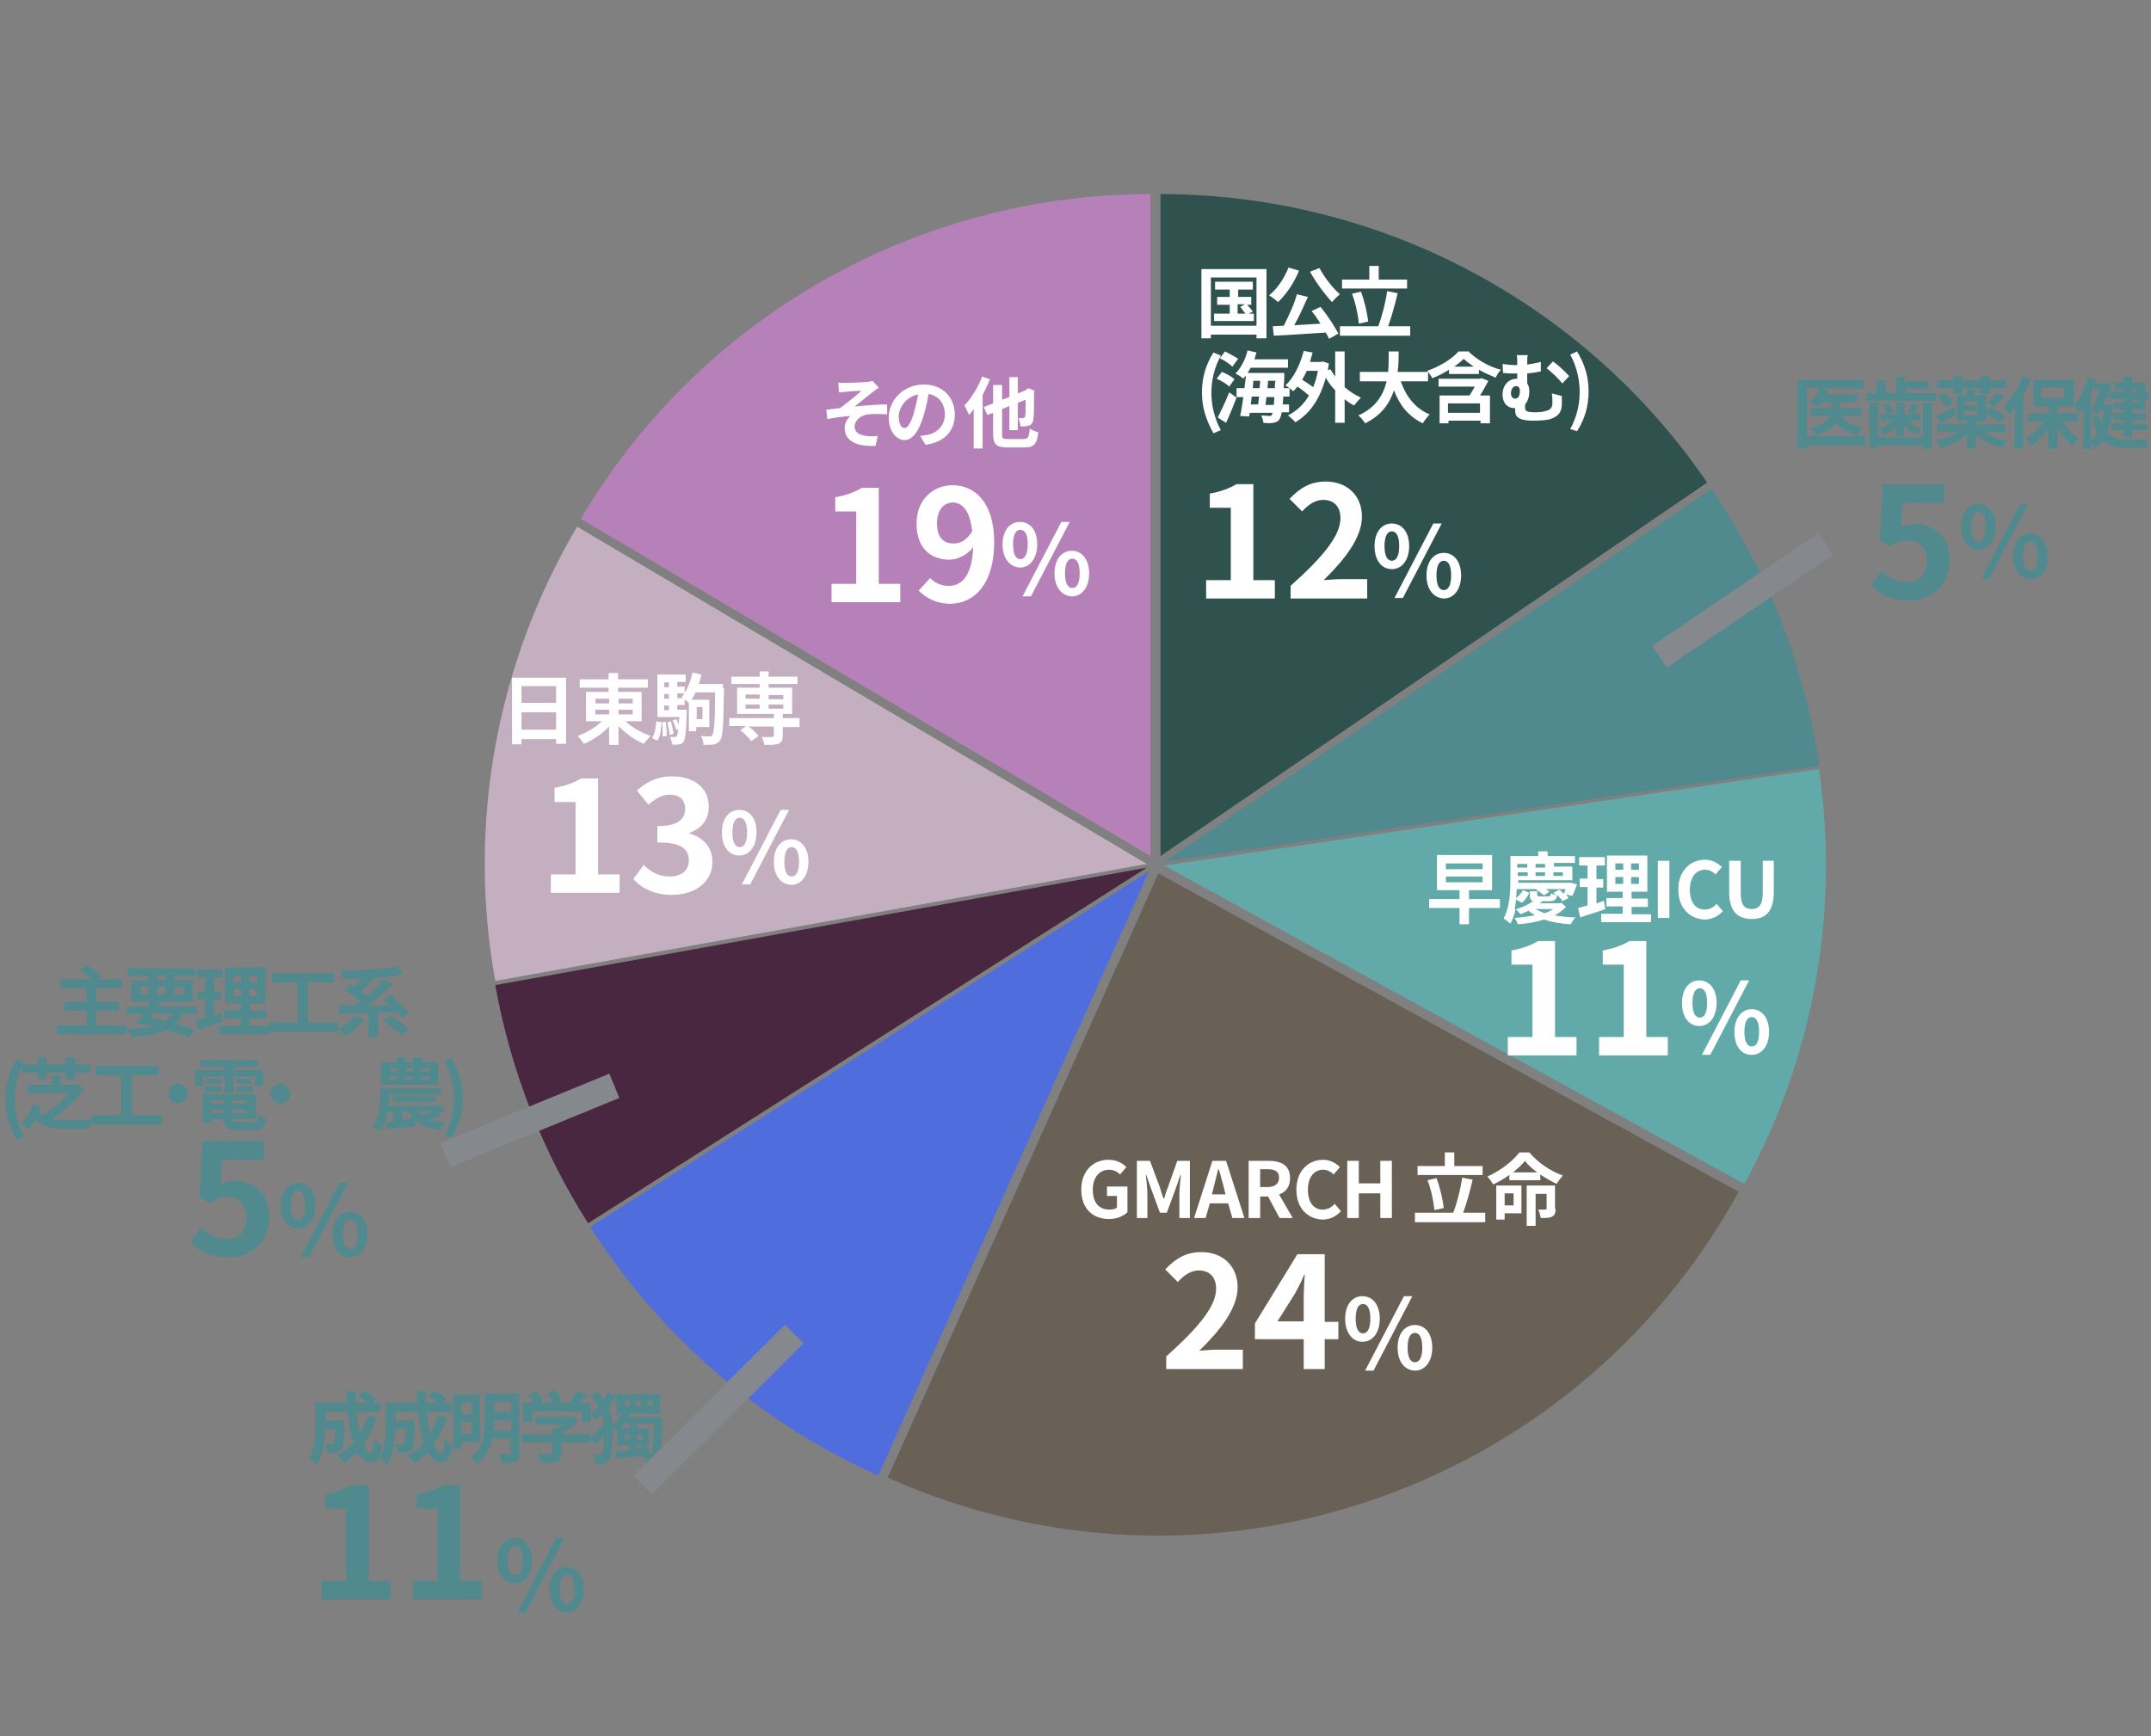 <?xml version="1.0" encoding="utf-8"?>
<!-- Generator: Adobe Illustrator 24.2.1, SVG Export Plug-In . SVG Version: 6.00 Build 0)  -->
<svg version="1.1" id="レイヤー_1" xmlns="http://www.w3.org/2000/svg" xmlns:xlink="http://www.w3.org/1999/xlink" x="0px"
	 y="0px" viewBox="0 0 410 331" style="enable-background:new 0 0 410 331;" xml:space="preserve">
<rect x="0" y="0" width="410" height="331" fill="#808080" stroke="none"/>
<style type="text/css">
	.st0{fill:#B581B8;}
	.st1{fill:#C4AFC0;}
	.st2{fill:#4A2741;}
	.st3{fill:#4F6DDD;}
	.st4{fill:#6A6156;}
	.st5{fill:#61AAA9;}
	.st6{fill:#508A8F;}
	.st7{fill:#30524F;}
	.st8{enable-background:new    ;}
	.st9{fill:#FFFFFF;}
	.st10{fill:none;stroke:#85888D;stroke-width:5;}
</style>
<g id="レイヤー_6">
	<path class="st0" d="M219.3,163.2V37c-44.6,0-85.9,23.5-108.6,61.9L219.3,163.2z"/>
	<path class="st1" d="M218.6,164.7L110,100.4c-15.4,26.1-21,56.8-15.6,86.6L218.6,164.7z"/>
	<path class="st2" d="M218.6,165.4L94.4,187.8c2.9,16.1,8.9,31.6,17.7,45.4L218.6,165.4z"/>
	<path class="st3" d="M219,166.1l-106.5,67.8c13.3,20.8,32.3,37.3,54.9,47.4L219,166.1z"/>
	<path class="st4" d="M220.8,166.5l-51.6,115.2c60,26.9,130.6,3.2,162.2-54.5L220.8,166.5z"/>
	<path class="st5" d="M221.9,165l110.6,60.7c13.2-24.1,18.2-51.9,14.2-79.1L221.9,165z"/>
	<path class="st6" d="M221.9,164.3L346.8,146c-2.8-19-9.8-37-20.6-52.8L221.9,164.3z"/>
	<path class="st7" d="M221.2,163.2L325.4,92c-23.5-34.4-62.5-55-104.2-55V163.2z"/>
	<g class="st8">
		<path class="st9" d="M229.9,110.6h4.7V96.8h-4v-2.7c2.2-0.4,3.7-1,5.1-1.8h3.2v18.3h4.1v3.5h-13.1V110.6z"/>
		<path class="st9" d="M246.1,111.6c5.9-5.3,9.4-9.4,9.4-12.8c0-2.2-1.2-3.5-3.3-3.5c-1.6,0-2.9,1-4,2.2l-2.4-2.4
			c2-2.1,4-3.3,6.9-3.3c4.1,0,6.9,2.7,6.9,6.7c0,4-3.3,8.2-7.3,12.1c1.1-0.1,2.5-0.2,3.5-0.2h4.8v3.7h-14.6V111.6z"/>
	</g>
	<g class="st8">
		<path class="st9" d="M241.4,51.3v13.2h-1.9v-0.7h-8.7v0.7H229V51.3H241.4z M239.5,62.1v-9.2h-8.7v9.2H239.5z M239,59.8v1.4h-7.6
			v-1.4h3v-1.7h-2.4v-1.5h2.4v-1.4h-2.8v-1.5h7.2v1.5h-2.8v1.4h2.5v1.5h-0.8c0.4,0.4,0.9,1,1.1,1.3l-0.8,0.4H239z M235.9,59.8h1.5
			c-0.3-0.4-0.7-0.9-1-1.3l0.9-0.5h-1.4V59.8z"/>
		<path class="st9" d="M247.6,51.6c-0.9,2.3-2.5,4.6-4,6c-0.4-0.4-1.2-1-1.7-1.3c1.5-1.2,2.9-3.2,3.7-5.3L247.6,51.6z M251.7,58.5
			c1.3,1.6,2.7,3.7,3.4,5.1l-1.8,1c-0.1-0.4-0.4-0.8-0.6-1.2c-3.5,0.2-7.3,0.5-9.9,0.6l-0.2-1.8l2.1-0.1c0.9-1.8,2-4.1,2.5-6
			l2.1,0.5c-0.8,1.8-1.7,3.8-2.6,5.4c1.6-0.1,3.3-0.2,5-0.3c-0.5-0.8-1.1-1.7-1.7-2.4L251.7,58.5z M251.5,51.1
			c0.9,1.7,2.5,3.8,3.9,5c-0.5,0.4-1.1,1-1.5,1.5c-1.4-1.5-3.1-3.8-4.2-5.8L251.5,51.1z"/>
	</g>
	<g class="st8">
		<path class="st9" d="M268.8,62.2v1.8h-13.4v-1.8h7.3c0.7-1.8,1.4-4.5,1.7-6.7l2,0.4c-0.5,2.2-1.2,4.6-1.8,6.3H268.8z M268.3,55
			h-12.5v-1.7h5.2v-2.6h1.8v2.6h5.4V55z M259,61.7c-0.1-1.5-0.6-3.9-1.3-5.7l1.7-0.4c0.7,1.8,1.2,4.1,1.4,5.7L259,61.7z"/>
	</g>
	<g class="st8">
		<path class="st9" d="M229.1,74.8c0-2.9,0.8-5.4,2.2-7.6l1.4,0.6c-1.2,2.2-1.8,4.6-1.8,7.1c0,2.4,0.6,4.9,1.8,7.1l-1.4,0.6
			C229.9,80.1,229.1,77.7,229.1,74.8z"/>
	</g>
	<g class="st8">
		<path class="st9" d="M234.3,73.7c-0.5-0.5-1.5-1.1-2.4-1.5l1-1.3c0.8,0.3,1.9,0.9,2.4,1.4L234.3,73.7z M232.1,79.6
			c0.6-1.2,1.5-3,2.2-4.8l1.4,1c-0.6,1.6-1.3,3.3-2,4.8L232.1,79.6z M234.9,69.9c-0.5-0.5-1.5-1.2-2.4-1.6l1-1.3
			c0.8,0.4,1.9,1,2.5,1.4L234.9,69.9z M244.6,75.6c0,0.6-0.1,1.1-0.1,1.5h1.2v1.5h-1.4c-0.1,0.7-0.3,1.1-0.4,1.3
			c-0.3,0.5-0.7,0.6-1.2,0.7c-0.4,0.1-1.1,0.1-1.9,0c0-0.4-0.2-1-0.4-1.4c0.6,0,1.2,0.1,1.5,0.1c0.3,0,0.4,0,0.5-0.2
			c0.1-0.1,0.1-0.2,0.2-0.4h-4.4l-0.1,0.7l-1.7-0.1c0.2-1,0.4-2.3,0.6-3.6h-1.3V74h1.5c0.1-0.8,0.2-1.6,0.3-2.4
			c-0.2,0.2-0.4,0.4-0.5,0.6c-0.3-0.3-1.1-0.8-1.5-1c1-1,1.9-2.7,2.3-4.4l1.7,0.4c-0.1,0.4-0.3,0.9-0.4,1.3h6.4v1.6h-7.1
			c-0.2,0.3-0.4,0.7-0.6,1h7c0,0,0,0.5,0,0.7c0,0.8-0.1,1.5-0.1,2.2h1.1v1.6H244.6z M238.6,75.6c-0.1,0.5-0.1,1-0.2,1.5h1.4
			c0.1-0.5,0.1-1,0.2-1.5H238.6z M238.8,74h1.3c0-0.5,0.1-0.9,0.1-1.4h-1.3L238.8,74z M242.8,77.2c0-0.4,0.1-0.9,0.1-1.5h-1.5
			c-0.1,0.5-0.1,1.1-0.2,1.5H242.8z M243,74c0-0.4,0-0.9,0.1-1.4h-1.4c0,0.5-0.1,0.9-0.1,1.4H243z"/>
		<path class="st9" d="M256.3,73.8c0.9,0.8,2,1.5,3.1,2c-0.4,0.4-1,1.1-1.3,1.5c-0.6-0.3-1.2-0.7-1.8-1.2v4.5h-1.8v-6.2
			c-0.7-0.7-1.3-1.5-1.8-2.4c-1.1,4.2-3.2,7-5.8,8.5c-0.3-0.4-1-1-1.4-1.3c1.6-0.8,3-2.1,4-3.8c-0.6-0.5-1.4-1.2-2.2-1.7
			c-0.2,0.3-0.5,0.6-0.8,0.9c-0.3-0.3-1-0.9-1.5-1.1c1.6-1.5,2.8-3.9,3.5-6.6l1.7,0.3c-0.2,0.6-0.3,1.2-0.5,1.8h2.1l0.3-0.1l1.2,0.4
			c-0.1,0.4-0.1,0.9-0.2,1.3l0.5-0.2c0.3,0.5,0.6,1,0.9,1.4V67h1.8V73.8z M249.1,70.7c-0.3,0.6-0.6,1.2-0.9,1.7
			c0.7,0.4,1.5,1,2.1,1.4c0.4-0.9,0.7-2,0.9-3.1H249.1z"/>
		<path class="st9" d="M267,72.7c1,2.9,2.8,5.2,5.5,6.3c-0.4,0.4-1,1.2-1.3,1.7c-2.7-1.3-4.4-3.4-5.5-6.3c-0.8,2.5-2.4,4.8-5.5,6.3
			c-0.3-0.5-0.8-1.1-1.3-1.5c3.4-1.5,4.8-4,5.4-6.5h-5.1v-1.8h5.4c0.1-1.4,0.1-2.7,0.1-3.9h1.9c0,1.2,0,2.6-0.2,3.9h5.8v1.8H267z"/>
		<path class="st9" d="M279.8,66.9c1.7,1.7,4,3,6.3,3.6c-0.4,0.4-0.8,1-1,1.5c-1-0.4-2.1-0.9-3.2-1.5v0.8h-5.7v-0.8
			c-1,0.6-2.1,1.2-3.2,1.6c-0.2-0.4-0.6-1-1-1.4c2.4-0.8,4.8-2.3,6-3.7H279.8z M283.7,72.6c-0.5,0.9-1,1.9-1.6,2.8h1.9v5.3h-1.8
			v-0.5h-6.1v0.5h-1.7v-5.3h5.7c0.3-0.5,0.7-1.1,1-1.7h-6.9v-1.5h7.9l0.3-0.1L283.7,72.6z M282.1,76.9h-6.1v1.8h6.1V76.9z
			 M280.9,69.9c-0.7-0.5-1.4-1-1.9-1.5c-0.5,0.5-1.1,1-1.8,1.5H280.9z"/>
	</g>
	<g class="st8">
		<path class="st9" d="M297.7,75.5c0,0.8,0,1.1,0,1.7c-0.1,1.3-0.5,2.1-2.2,2.7c-0.6,0.2-2.2,0.3-3.2,0.3c-3.4,0-3.5-1.1-3.5-2.1
			v-0.3c-0.1,0-0.2,0-0.2,0c-1.1,0-2.2-0.8-2.2-2.6c0-1.7,1.1-3,2.7-3h0.1v-1h-0.3c-0.6,0-1.4,0-2.4-0.1l-0.1-1.7
			c0.8,0.1,1.7,0.2,2.4,0.2h0.4v-0.1c0-0.9,0-1.4-0.1-1.8h2.1c-0.1,0.4-0.1,0.9-0.1,1.8c0.8-0.1,1.7-0.3,2.6-0.5v1.8
			c-0.9,0.2-1.8,0.3-2.6,0.4v1.9c0.3,0.4,0.4,0.9,0.4,1.5c0,0.9-0.2,1.8-0.8,2.5v0.6c0,0.6,0.2,0.9,1.9,0.9c0.7,0,1.7-0.1,2.2-0.3
			c0.8-0.2,1.1-0.7,1.1-1.5c0-0.6,0-1.1-0.1-1.8L297.7,75.5z M288.8,76c0.7,0,0.9-0.7,0.9-1.5c0-0.6-0.3-0.9-0.7-0.9
			c-0.6,0-1,0.6-1,1.4C288,75.7,288.4,76,288.8,76z M296,68.9c0.9,0.6,2.4,2,3.1,2.8l-1.3,1.4c-0.8-1-2.2-2.3-3-2.9L296,68.9z"/>
	</g>
	<g class="st8">
		<path class="st9" d="M299.3,81.8c1.2-2.2,1.8-4.6,1.8-7.1c0-2.4-0.6-4.9-1.8-7.1l1.3-0.6c1.4,2.3,2.2,4.7,2.2,7.6
			c0,3-0.8,5.4-2.2,7.6L299.3,81.8z"/>
	</g>
	<g class="st8">
		<path class="st9" d="M262,104.1c0-2.7,1.4-4.3,3.3-4.3s3.3,1.6,3.3,4.3c0,2.7-1.4,4.4-3.3,4.4S262,106.9,262,104.1z M266.7,104.1
			c0-2-0.6-2.8-1.4-2.8s-1.4,0.8-1.4,2.8s0.6,2.8,1.4,2.8S266.7,106.1,266.7,104.1z M273.2,99.8h1.6l-7.4,14.2h-1.6L273.2,99.8z
			 M271.9,109.7c0-2.7,1.4-4.3,3.3-4.3c1.9,0,3.3,1.6,3.3,4.3c0,2.7-1.4,4.4-3.3,4.4C273.3,114,271.9,112.4,271.9,109.7z
			 M276.6,109.7c0-2-0.6-2.8-1.4-2.8c-0.8,0-1.4,0.8-1.4,2.8s0.6,2.8,1.4,2.8C276,112.5,276.6,111.7,276.6,109.7z"/>
	</g>
	<g class="st8">
		<path class="st6" d="M356.6,111.6l2-2.8c1.2,1.2,2.8,2.2,4.8,2.2c2.3,0,3.9-1.4,3.9-4c0-2.5-1.5-4-3.7-4c-1.3,0-2,0.3-3.3,1.2
			l-2-1.3l0.6-10.6h11.7v3.6h-7.9l-0.4,4.6c0.9-0.4,1.6-0.6,2.6-0.6c3.7,0,6.7,2.2,6.7,6.9c0,4.9-3.6,7.7-7.6,7.7
			C360.5,114.5,358.2,113.2,356.6,111.6z"/>
	</g>
	<g class="st8">
		<path class="st6" d="M373.8,100.4c0-2.7,1.4-4.3,3.3-4.3c2,0,3.3,1.6,3.3,4.3c0,2.7-1.4,4.4-3.3,4.4
			C375.1,104.8,373.8,103.2,373.8,100.4z M378.5,100.4c0-2-0.6-2.8-1.4-2.8c-0.8,0-1.4,0.8-1.4,2.8s0.6,2.8,1.4,2.8
			C377.9,103.3,378.5,102.5,378.5,100.4z M385,96.1h1.6l-7.4,14.2h-1.6L385,96.1z M383.7,106c0-2.7,1.4-4.3,3.3-4.3
			c1.9,0,3.3,1.6,3.3,4.3c0,2.7-1.4,4.4-3.3,4.4C385.1,110.3,383.7,108.7,383.7,106z M388.4,106c0-2-0.6-2.8-1.4-2.8
			c-0.8,0-1.4,0.8-1.4,2.8s0.6,2.8,1.4,2.8C387.8,108.8,388.4,108,388.4,106z"/>
	</g>
	<g class="st8">
		<path class="st9" d="M287.4,197.7h4.7v-13.8h-4v-2.7c2.2-0.4,3.7-1,5.1-1.8h3.2v18.3h4.1v3.5h-13.1V197.7z"/>
		<path class="st9" d="M304.8,197.7h4.7v-13.8h-4v-2.7c2.2-0.4,3.7-1,5.1-1.8h3.2v18.3h4.1v3.5h-13.1V197.7z"/>
	</g>
	<g class="st8">
		<path class="st9" d="M320.6,191.2c0-2.7,1.4-4.3,3.3-4.3s3.3,1.6,3.3,4.3c0,2.7-1.4,4.4-3.3,4.4S320.6,194,320.6,191.2z
			 M325.4,191.2c0-2-0.6-2.8-1.4-2.8s-1.4,0.8-1.4,2.8s0.6,2.8,1.4,2.8S325.4,193.2,325.4,191.2z M331.8,186.9h1.6l-7.4,14.2h-1.6
			L331.8,186.9z M330.6,196.7c0-2.7,1.4-4.3,3.3-4.3c1.9,0,3.3,1.6,3.3,4.3c0,2.7-1.4,4.4-3.3,4.4
			C331.9,201.1,330.6,199.5,330.6,196.7z M335.3,196.7c0-2-0.6-2.8-1.4-2.8c-0.8,0-1.4,0.8-1.4,2.8s0.6,2.8,1.4,2.8
			C334.7,199.5,335.3,198.8,335.3,196.7z"/>
	</g>
	<g class="st8">
		<path class="st9" d="M222.4,258.5c5.9-5.3,9.4-9.4,9.4-12.8c0-2.2-1.2-3.5-3.3-3.5c-1.6,0-2.9,1-4,2.2l-2.4-2.4
			c2-2.1,4-3.3,6.9-3.3c4.1,0,6.9,2.7,6.9,6.7c0,4-3.3,8.2-7.3,12.1c1.1-0.1,2.5-0.2,3.5-0.2h4.8v3.7h-14.6V258.5z"/>
		<path class="st9" d="M255.1,255.3h-2.6v5.7h-4v-5.7h-9.3v-3l8.1-13.2h5.2V252h2.6V255.3z M248.5,252v-4.5c0-1.3,0.1-3.2,0.2-4.5
			h-0.1c-0.5,1.2-1.1,2.4-1.7,3.5l-3.4,5.4H248.5z"/>
	</g>
	<g class="st8">
		<path class="st9" d="M256.4,251.4c0-2.7,1.4-4.3,3.3-4.3s3.3,1.6,3.3,4.3c0,2.7-1.4,4.4-3.3,4.4S256.4,254.1,256.4,251.4z
			 M261.2,251.4c0-2-0.6-2.8-1.4-2.8s-1.4,0.8-1.4,2.8c0,2,0.6,2.8,1.4,2.8S261.2,253.4,261.2,251.4z M267.6,247.1h1.6l-7.4,14.2
			h-1.6L267.6,247.1z M266.4,256.9c0-2.7,1.4-4.3,3.3-4.3c1.9,0,3.3,1.6,3.3,4.3c0,2.7-1.4,4.4-3.3,4.4
			C267.7,261.2,266.4,259.6,266.4,256.9z M271.1,256.9c0-2-0.6-2.8-1.4-2.8c-0.8,0-1.4,0.8-1.4,2.8c0,2,0.6,2.8,1.4,2.8
			C270.5,259.7,271.1,258.9,271.1,256.9z"/>
	</g>
	<g class="st8">
		<path class="st6" d="M61.3,301.4H66v-13.8h-4v-2.7c2.2-0.4,3.7-1,5.1-1.8h3.2v18.3h4.1v3.5H61.3V301.4z"/>
		<path class="st6" d="M78.7,301.4h4.7v-13.8h-4v-2.7c2.2-0.4,3.7-1,5.1-1.8h3.2v18.3h4.1v3.5H78.7V301.4z"/>
	</g>
	<g class="st8">
		<path class="st6" d="M94.8,297.5c0-2.7,1.4-4.3,3.3-4.3s3.3,1.6,3.3,4.3c0,2.7-1.4,4.4-3.3,4.4S94.8,300.2,94.8,297.5z
			 M99.6,297.5c0-2-0.6-2.8-1.4-2.8s-1.4,0.8-1.4,2.8s0.6,2.8,1.4,2.8S99.6,299.5,99.6,297.5z M106,293.2h1.6l-7.4,14.2h-1.6
			L106,293.2z M104.7,303c0-2.7,1.4-4.3,3.3-4.3c1.9,0,3.3,1.6,3.3,4.3c0,2.7-1.4,4.4-3.3,4.4C106.1,307.4,104.7,305.7,104.7,303z
			 M109.5,303c0-2-0.6-2.8-1.4-2.8c-0.8,0-1.4,0.8-1.4,2.8s0.6,2.8,1.4,2.8C108.8,305.8,109.5,305,109.5,303z"/>
	</g>
	<g class="st8">
		<path class="st6" d="M36.3,236.8l2-2.8c1.2,1.2,2.8,2.2,4.8,2.2c2.3,0,3.9-1.4,3.9-4c0-2.5-1.5-4-3.7-4c-1.3,0-2,0.3-3.3,1.2
			l-2-1.3l0.6-10.6h11.7v3.6h-7.9l-0.4,4.6c0.9-0.4,1.6-0.6,2.6-0.6c3.7,0,6.7,2.2,6.7,6.9c0,4.9-3.6,7.7-7.6,7.7
			C40.2,239.8,37.9,238.4,36.3,236.8z"/>
	</g>
	<g class="st8">
		<path class="st6" d="M53.5,229.8c0-2.7,1.4-4.3,3.3-4.3c2,0,3.3,1.6,3.3,4.3c0,2.7-1.4,4.4-3.3,4.4
			C54.9,234.1,53.5,232.5,53.5,229.8z M58.2,229.8c0-2-0.6-2.8-1.4-2.8c-0.8,0-1.4,0.8-1.4,2.8s0.6,2.8,1.4,2.8
			C57.6,232.6,58.2,231.8,58.2,229.8z M64.7,225.5h1.6l-7.4,14.2h-1.6L64.7,225.5z M63.4,235.3c0-2.7,1.4-4.3,3.3-4.3
			s3.3,1.6,3.3,4.3c0,2.7-1.4,4.4-3.3,4.4S63.4,238,63.4,235.3z M68.2,235.3c0-2-0.6-2.8-1.4-2.8s-1.4,0.8-1.4,2.8s0.6,2.8,1.4,2.8
			S68.2,237.3,68.2,235.3z"/>
	</g>
	<g class="st8">
		<path class="st9" d="M105,166.7h4.7v-13.8h-4v-2.7c2.2-0.4,3.7-1,5.1-1.8h3.2v18.3h4.1v3.5H105V166.7z"/>
		<path class="st9" d="M120.7,167.6l2-2.7c1.3,1.3,2.9,2.2,4.9,2.2c2.2,0,3.7-1.1,3.7-3c0-2.2-1.3-3.5-6-3.5v-3.1
			c4,0,5.3-1.4,5.3-3.3c0-1.7-1.1-2.7-2.9-2.7c-1.6,0-2.8,0.8-4.1,1.9l-2.2-2.7c1.9-1.7,4-2.7,6.6-2.7c4.2,0,7.1,2.1,7.1,5.8
			c0,2.4-1.3,4.1-3.7,5v0.1c2.5,0.7,4.4,2.5,4.4,5.4c0,4-3.5,6.3-7.7,6.3C124.6,170.6,122.3,169.3,120.7,167.6z"/>
	</g>
	<g class="st8">
		<path class="st9" d="M137.6,158.7c0-2.7,1.4-4.3,3.3-4.3c2,0,3.3,1.6,3.3,4.3c0,2.7-1.4,4.4-3.3,4.4
			C139,163.1,137.6,161.5,137.6,158.7z M142.4,158.7c0-2-0.6-2.8-1.4-2.8c-0.8,0-1.4,0.8-1.4,2.8s0.6,2.8,1.4,2.8
			C141.7,161.6,142.4,160.8,142.4,158.7z M148.8,154.4h1.6l-7.4,14.2h-1.6L148.8,154.4z M147.5,164.3c0-2.7,1.4-4.3,3.3-4.3
			c1.9,0,3.3,1.6,3.3,4.3c0,2.7-1.4,4.4-3.3,4.4C148.9,168.6,147.5,167,147.5,164.3z M152.3,164.3c0-2-0.6-2.8-1.4-2.8
			c-0.8,0-1.4,0.8-1.4,2.8c0,2,0.6,2.8,1.4,2.8C151.7,167.1,152.3,166.3,152.3,164.3z"/>
	</g>
	<g class="st8">
		<path class="st9" d="M158.5,111.3h4.7V97.5h-4v-2.7c2.2-0.4,3.7-1,5.1-1.8h3.2v18.3h4.1v3.5h-13.1V111.3z"/>
		<path class="st9" d="M177.3,110.2c0.8,0.9,2.2,1.5,3.5,1.5c2.5,0,4.5-1.9,4.7-7.4c-1.1,1.5-3,2.4-4.5,2.4c-3.6,0-6.3-2.2-6.3-6.9
			c0-4.5,3.1-7.3,6.9-7.3c4.1,0,7.9,3.2,7.9,10.8c0,8.3-4,11.8-8.4,11.8c-2.7,0-4.7-1.2-6-2.5L177.3,110.2z M185.3,101.3
			c-0.4-4-1.9-5.5-3.7-5.5c-1.6,0-3,1.3-3,4c0,2.6,1.2,3.8,3.1,3.8C182.9,103.7,184.3,103,185.3,101.3z"/>
	</g>
	<g class="st8">
		<path class="st9" d="M191.1,103.8c0-2.7,1.4-4.3,3.3-4.3c2,0,3.3,1.6,3.3,4.3c0,2.7-1.4,4.4-3.3,4.4
			C192.5,108.1,191.1,106.5,191.1,103.8z M195.9,103.8c0-2-0.6-2.8-1.4-2.8c-0.8,0-1.4,0.8-1.4,2.8s0.6,2.8,1.4,2.8
			C195.2,106.6,195.9,105.8,195.9,103.8z M202.3,99.5h1.6l-7.4,14.2h-1.6L202.3,99.5z M201,109.3c0-2.7,1.4-4.3,3.3-4.3
			c1.9,0,3.3,1.6,3.3,4.3c0,2.7-1.4,4.4-3.3,4.4C202.4,113.6,201,112,201,109.3z M205.8,109.3c0-2-0.6-2.8-1.4-2.8
			c-0.8,0-1.4,0.8-1.4,2.8s0.6,2.8,1.4,2.8C205.2,112.1,205.8,111.3,205.8,109.3z"/>
	</g>
	<g class="st8">
		<path class="st6" d="M355.6,84.9h-11.2v0.6h-1.8V72.4h12.6v1.7h-8l1.3,0.3c-0.1,0.3-0.2,0.5-0.4,0.8h6v1.5h-3.4v1.1h4.1v1.5H351
			c0.8,1.2,2.2,1.9,4.1,2.1c-0.4,0.4-0.8,1-1,1.5c-1.8-0.4-3.1-1.1-4-2.3c-0.7,0.9-1.9,1.7-4,2.3c-0.2-0.4-0.7-1-1.1-1.3
			c2.5-0.6,3.5-1.5,3.9-2.3h-3.8v-1.5h4v-1.1h-1.8c-0.3,0.4-0.6,0.7-0.9,0.9c-0.3-0.3-1.1-0.7-1.5-0.9c0.9-0.6,1.6-1.7,2-2.7h-2.5
			v9.1h11.2V84.9z"/>
		<path class="st6" d="M369,74.9v1.5h-13.4v-1.5h2.1v-2.4h1.7v2.4h2v-3.1h1.7v0.9h4.5v1.4h-4.5v0.8H369z M366.5,76.8h1.7v8.7h-1.7
			v-0.6h-8.5v0.6h-1.7v-8.7h1.7v6.6h8.5V76.8z M361.5,81.1c-0.7,0.8-1.6,1.5-2.4,1.9c-0.2-0.4-0.6-0.9-1-1.2c1-0.4,1.9-1,2.7-1.7
			h-2.3v-1.3h1.2c-0.2-0.5-0.5-1.1-0.9-1.5L360,77c0.4,0.5,0.8,1.1,1,1.6l-1,0.4h1.5v-2.2h1.5v2.2h1.7l-1.1-0.4
			c0.3-0.5,0.7-1.2,0.8-1.7l1.4,0.4c-0.4,0.6-0.8,1.2-1.1,1.6h1.4v1.3h-2.4c0.7,0.7,1.7,1.3,2.6,1.6c-0.3,0.3-0.8,0.8-1,1.1
			c-0.8-0.4-1.7-1.1-2.4-1.8v2h-1.5V81.1z"/>
		<path class="st6" d="M378,82.3c1.2,0.8,2.9,1.4,4.6,1.7c-0.3,0.3-0.8,1-1,1.4c-1.9-0.4-3.7-1.3-5-2.5v2.6h-1.7v-2.7
			c-1.3,1.2-3.2,2.1-5,2.6c-0.2-0.4-0.7-1-1-1.4c1.5-0.3,3.2-1,4.4-1.7h-4.1v-1.5h5.7v-0.6h-1.9v-4.9h1.7c0.1-0.4,0.3-0.8,0.3-1.1
			l1.7,0.3c-0.1,0.3-0.3,0.5-0.4,0.8h2.3v3.1l0.8-0.8c0.9,0.5,2.2,1.2,2.9,1.8l-1.1,1.2c-0.6-0.5-1.7-1.2-2.6-1.7v1.4h-2v0.6h5.7
			v1.5H378z M372.8,79.1c-1,0.5-2.1,1-3,1.5l-0.7-1.5c0.9-0.3,2.1-0.8,3.4-1.4L372.8,79.1z M372.3,74h-3.1v-1.5h3.1v-0.8h1.7v0.8
			h3.4v-0.8h1.8v0.8h3.2V74h-3.2v1h-1.8v-1H374v1h-1.7V74z M370.6,74.8c0.7,0.6,1.5,1.4,1.8,1.9l-1.4,1c-0.3-0.6-1.1-1.4-1.7-2
			L370.6,74.8z M376.9,76.5h-2.5v0.8h2.5V76.5z M374.4,79.1h2.5v-0.8h-2.5V79.1z M378.8,76.9c0.6-0.5,1.3-1.4,1.7-2.1l1.5,0.7
			c-0.6,0.8-1.3,1.5-1.9,2L378.8,76.9z"/>
		<path class="st6" d="M387.1,72.3c-0.4,1-0.8,2-1.4,2.9v10.3h-1.7v-7.7c-0.4,0.5-0.7,0.9-1.1,1.3c-0.2-0.4-0.6-1.4-0.9-1.8
			c1.4-1.3,2.7-3.4,3.5-5.5L387.1,72.3z M393,80.4c0.9,1.3,2.1,2.5,3.4,3.2c-0.4,0.3-1,1-1.2,1.4c-1.1-0.8-2.2-2-3-3.3v3.8h-1.8
			v-3.7c-0.9,1.3-2,2.4-3.2,3.2c-0.3-0.4-0.8-1.1-1.2-1.4c1.3-0.7,2.6-1.9,3.6-3.2h-3v-1.6h3.9v-1.3h-2.9v-5.1h7.7v5.1h-3.1v1.3h3.8
			v1.6H393z M389.1,75.9h4.3v-2h-4.3V75.9z"/>
	</g>
	<g class="st8">
		<path class="st6" d="M402.7,77.1c-0.1,2.2-0.5,4-1.1,5.4c1,1,2.3,1.3,3.9,1.3c0.7,0,3.3,0,4.1,0c-0.2,0.4-0.5,1.1-0.5,1.6h-3.7
			c-1.9,0-3.4-0.3-4.6-1.4c-0.4,0.6-0.9,1.1-1.4,1.6c-0.2-0.3-0.5-0.9-0.8-1.2v1.2h-1.5v-7.7c-0.3,0.4-0.6,0.8-0.9,1.2
			c-0.1-0.4-0.5-1.4-0.8-1.9c1.1-1.3,2.1-3.3,2.6-5.3l1.6,0.5c-0.1,0.2-0.1,0.4-0.2,0.7h1.7l0.3-0.1l1.1,0.3
			c-0.4,1.1-0.9,2.5-1.5,3.8h0.5l0.3,0L402.7,77.1z M398.6,84.1c0.5-0.4,0.9-0.9,1.2-1.5c-0.4-0.8-0.8-1.8-1.1-3.1l1.3-0.4
			c0.1,0.6,0.3,1.2,0.5,1.7c0.2-0.8,0.4-1.7,0.5-2.6h-0.7l-0.3,0.6l-1.4-0.3c0.6-1.3,1.2-2.9,1.7-4.2h-1.2v-0.9
			c-0.2,0.5-0.4,1-0.6,1.5V84.1z M404.8,74.2h-1.8v-1.3h1.8v-1.1h1.6v1.1h2.5v1.9h0.7v1.3h-0.7v2h-2.5v0.7h2.6v1.3h-2.6v0.7h2.9V82
			h-2.9v1.3h-1.6V82h-2.4v-1.3h2.4v-0.7h-2v-1.3h2v-0.7h-1.8v-1.3h1.8v-0.7H402v-1.3h2.8V74.2z M406.3,74.2v0.6h1v-0.6H406.3z
			 M407.4,76.1h-1v0.7h1V76.1z"/>
	</g>
	<g class="st8">
		<path class="st9" d="M161.1,73c0.6,0,3.4-0.1,4.2-0.2c0.5,0,0.8-0.1,1-0.2l1.2,1.3c-0.3,0.2-0.8,0.6-1.1,0.8c-1,0.8-2.5,2-3.5,2.8
			c2-0.2,4.4-0.4,6.2-0.4V79c-1.4-0.1-2.9-0.1-3.7,0c-1.3,0.2-2.5,1.1-2.5,2.3c0,1.2,0.9,1.6,2.2,1.8c0.8,0.1,1.7,0.1,2.2,0
			l-0.4,1.9c-3.7,0.2-5.9-1-5.9-3.4c0-0.9,0.5-1.8,1.1-2.3c-1.3,0.1-3,0.3-4.4,0.6l-0.2-1.8c0.8-0.1,1.8-0.2,2.6-0.3
			c1.3-0.9,3.2-2.5,4.1-3.3c-0.6,0-2.4,0.1-3,0.2c-0.4,0-0.9,0.1-1.3,0.1l-0.1-1.9C160.1,73,160.6,73,161.1,73z"/>
		<path class="st9" d="M175.4,83.1c0.6-0.1,1-0.1,1.4-0.2c1.9-0.4,3.3-1.8,3.3-3.9c0-2-1.1-3.5-3.1-3.9c-0.2,1.2-0.5,2.6-0.9,4
			c-0.9,3-2.1,4.8-3.7,4.8c-1.6,0-3-1.8-3-4.3c0-3.4,2.9-6.3,6.7-6.3c3.6,0,5.9,2.5,5.9,5.7c0,3.1-1.9,5.3-5.6,5.8L175.4,83.1z
			 M174.2,78.7c0.3-1.1,0.6-2.3,0.8-3.5c-2.4,0.5-3.7,2.6-3.7,4.2c0,1.5,0.6,2.2,1.1,2.2C173,81.6,173.6,80.7,174.2,78.7z"/>
	</g>
	<g class="st8">
		<path class="st9" d="M188.7,72.3c-0.4,1-0.9,2-1.4,3v10.2h-1.7V78c-0.3,0.4-0.6,0.8-0.9,1.1c-0.2-0.4-0.6-1.4-0.9-1.8
			c1.3-1.3,2.6-3.4,3.4-5.5L188.7,72.3z M195.1,83.7c0.9,0,1-0.4,1.2-2c0.4,0.3,1.1,0.6,1.6,0.7c-0.2,2.2-0.8,2.9-2.6,2.9H192
			c-2.1,0-2.7-0.6-2.7-2.6v-4l-1.1,0.4l-0.7-1.5l1.8-0.7v-3.5h1.7v2.8l1.4-0.5v-3.8h1.6V75l1.5-0.6l0.2-0.2l0.3-0.2l1.2,0.5
			l-0.1,0.3c0,2.6,0,4.3-0.1,5c-0.1,0.7-0.3,1.1-0.8,1.3c-0.5,0.2-1.2,0.2-1.7,0.2c0-0.5-0.2-1.2-0.4-1.6c0.3,0,0.7,0,0.9,0
			c0.2,0,0.3-0.1,0.4-0.3c0.1-0.3,0.1-1.2,0.1-3.2l-1.5,0.6V82h-1.6v-4.6L191,78v4.7c0,0.9,0.1,1,1.1,1H195.1z"/>
	</g>
	<g class="st8">
		<path class="st9" d="M206.1,226.8c0-3.6,2.3-5.7,5.2-5.7c1.6,0,2.7,0.7,3.4,1.4l-1.2,1.4c-0.5-0.5-1.2-0.9-2.1-0.9
			c-1.8,0-3.1,1.4-3.1,3.8c0,2.4,1.1,3.8,3.2,3.8c0.5,0,1.1-0.1,1.4-0.4V228H211v-1.8h3.9v4.9c-0.7,0.7-2,1.3-3.5,1.3
			C208.3,232.4,206.1,230.4,206.1,226.8z"/>
		<path class="st9" d="M216.8,221.3h2.4l1.9,5.1c0.2,0.7,0.4,1.4,0.7,2.1h0.1c0.2-0.7,0.4-1.4,0.7-2.1l1.8-5.1h2.4v10.9h-2v-4.6
			c0-1,0.2-2.6,0.3-3.6h-0.1l-0.9,2.6l-1.7,4.6h-1.3l-1.7-4.6l-0.9-2.6h-0.1c0.1,1,0.3,2.6,0.3,3.6v4.6h-2V221.3z"/>
		<path class="st9" d="M234.1,229.4h-3.5l-0.8,2.8h-2.2l3.5-10.9h2.6l3.5,10.9h-2.3L234.1,229.4z M233.6,227.7l-0.3-1.2
			c-0.3-1.1-0.6-2.4-1-3.6h-0.1c-0.3,1.2-0.6,2.4-0.9,3.6l-0.3,1.2H233.6z"/>
		<path class="st9" d="M243.9,232.2l-2.2-4.1h-1.5v4.1H238v-10.9h3.8c2.3,0,4.1,0.8,4.1,3.3c0,1.6-0.8,2.7-2.1,3.1l2.6,4.5H243.9z
			 M240.2,226.3h1.4c1.4,0,2.2-0.6,2.2-1.8c0-1.2-0.8-1.6-2.2-1.6h-1.4V226.3z"/>
		<path class="st9" d="M247.1,226.8c0-3.6,2.3-5.7,5.1-5.7c1.4,0,2.5,0.7,3.2,1.4l-1.2,1.4c-0.5-0.5-1.2-0.9-2-0.9
			c-1.7,0-2.9,1.4-2.9,3.8c0,2.4,1.1,3.8,2.8,3.8c0.9,0,1.7-0.4,2.3-1.1l1.2,1.4c-0.9,1-2.1,1.6-3.5,1.6
			C249.3,232.4,247.1,230.4,247.1,226.8z"/>
	</g>
	<g class="st8">
		<path class="st9" d="M256.8,221.3h2.2v4.3h4.1v-4.3h2.2v10.9h-2.2v-4.7H259v4.7h-2.2V221.3z"/>
	</g>
	<g class="st8">
		<path class="st9" d="M283.1,231.2v1.8h-13.4v-1.8h7.3c0.7-1.8,1.4-4.5,1.7-6.7l2,0.4c-0.5,2.2-1.2,4.6-1.8,6.3H283.1z M282.7,224
			h-12.5v-1.7h5.2v-2.6h1.8v2.6h5.4V224z M273.4,230.7c-0.1-1.5-0.6-3.9-1.3-5.7l1.7-0.4c0.7,1.8,1.2,4.1,1.4,5.7L273.4,230.7z"/>
	</g>
	<g class="st8">
		<path class="st9" d="M291.5,219.7c1.7,2,4.1,3.6,6.4,4.4c-0.4,0.5-0.9,1.1-1.2,1.6c-1-0.5-2.1-1.1-3.1-1.8v1.1h-5.9V224
			c-1,0.7-2,1.3-3.1,1.8c-0.2-0.4-0.7-1.1-1.1-1.5c2.5-1.1,4.9-3,6.1-4.6H291.5z M290.1,231.3h-3.3v1.2h-1.6v-6.5h4.8V231.3z
			 M286.8,227.5v2.3h1.7v-2.3H286.8z M293,223.5c-0.9-0.7-1.8-1.4-2.3-2.2c-0.6,0.7-1.3,1.4-2.3,2.2H293z M296.5,230.4
			c0,0.8-0.1,1.2-0.6,1.5c-0.5,0.3-1.2,0.3-2.2,0.3c-0.1-0.5-0.3-1.2-0.5-1.6c0.6,0,1.2,0,1.3,0c0.2,0,0.3-0.1,0.3-0.2v-2.8h-2.1
			v6.1h-1.7V226h5.4V230.4z"/>
	</g>
	<g class="st8">
		<path class="st9" d="M107.9,129.1v12.7H106v-0.9h-6.6v1h-1.8v-12.7H107.9z M99.4,130.8v3.2h6.6v-3.2H99.4z M106,139.1v-3.3h-6.6
			v3.3H106z"/>
		<path class="st9" d="M119.2,137.5c1.3,1.2,3.1,2.2,4.8,2.8c-0.4,0.4-1,1.1-1.3,1.5c-1.7-0.7-3.5-2-4.8-3.4v3.6h-1.8v-3.5
			c-1.3,1.4-3.1,2.6-4.8,3.3c-0.3-0.4-0.8-1.1-1.2-1.5c1.7-0.6,3.4-1.6,4.6-2.8h-3v-5.6h4.3v-0.8h-5.5v-1.6h5.5v-1.2h1.8v1.2h5.7
			v1.6h-5.7v0.8h4.5v5.6H119.2z M113.5,134.1h2.6v-0.9h-2.6V134.1z M113.5,136.2h2.6v-0.9h-2.6V136.2z M117.9,133.2v0.9h2.7v-0.9
			H117.9z M120.6,135.3h-2.7v0.9h2.7V135.3z"/>
		<path class="st9" d="M124.3,140.7c0.5-0.8,0.7-2,0.8-3.2l1,0.2c-0.1,1.3-0.2,2.7-0.8,3.5L124.3,140.7z M130.9,135.4
			c0,0,0,0.4,0,0.6c-0.1,3.6-0.3,4.9-0.6,5.4c-0.2,0.3-0.5,0.5-0.9,0.5c-0.3,0.1-0.8,0.1-1.3,0c0-0.4-0.2-1-0.4-1.4
			c0.4,0,0.7,0,0.9,0c0.2,0,0.3,0,0.4-0.2c0.1-0.1,0.2-0.5,0.3-1.3l-0.4,0.2c-0.1-0.5-0.4-1.3-0.7-1.9l0.7-0.2
			c0.2,0.3,0.4,0.8,0.5,1.1c0-0.4,0-0.9,0.1-1.5h-4.2v-8.1h5.4v1.4h-1.6v0.9h1.4v1.3h-1.4v0.9h1.4v1.3h-1.4v0.9H130.9z M126.9,137.6
			c0.1,0.9,0.2,2,0.2,2.7l-0.8,0.1c0-0.7,0-1.9-0.1-2.7L126.9,137.6z M126.6,130.1v0.9h0.9v-0.9H126.6z M127.5,132.3h-0.9v0.9h0.9
			V132.3z M126.6,135.4h0.9v-0.9h-0.9V135.4z M127.9,137.5c0.2,0.8,0.4,1.7,0.5,2.4l-0.8,0.2c0-0.6-0.2-1.6-0.4-2.4L127.9,137.5z
			 M138,131.2c-0.1,6.8-0.2,9.2-0.7,9.9c-0.4,0.5-0.7,0.7-1.2,0.8c-0.5,0.1-1.2,0.1-2,0.1c0-0.5-0.2-1.2-0.5-1.7
			c0.7,0.1,1.4,0.1,1.7,0.1c0.3,0,0.4-0.1,0.5-0.3c0.3-0.4,0.5-2.5,0.5-8.1h-3.7c-0.2,0.5-0.5,0.9-0.8,1.4h3.4v5.2h-2.5v0.8h-1.4
			v-5.4c-0.3-0.3-1-0.8-1.4-1.1c1-1.1,1.7-2.9,2.1-4.7l1.7,0.4c-0.1,0.6-0.3,1.2-0.5,1.8h4.6V131.2z M132.8,134.8v2.3h1.1v-2.3
			H132.8z"/>
	</g>
	<g class="st8">
		<path class="st9" d="M152.4,138.6h-3.2v1.7c0,0.8-0.2,1.2-0.8,1.5c-0.6,0.2-1.5,0.2-2.7,0.2c-0.1-0.5-0.3-1.1-0.5-1.5
			c0.8,0,1.7,0,2,0c0.2,0,0.3-0.1,0.3-0.3v-1.7h-4.8c0.7,0.5,1.5,1.3,1.9,1.8l-1.4,1c-0.4-0.6-1.3-1.5-2.1-2.1l1.1-0.8H139v-1.5h8.5
			v-0.8h-7v-5h4.3v-0.7h-5.4v-1.4h5.4v-1h1.7v1h5.5v1.4h-5.5v0.7h4.5v5h-1.8v0.8h3.2V138.6z M142.1,133.2h2.7v-0.8h-2.7V133.2z
			 M142.1,135.1h2.7v-0.8h-2.7V135.1z M146.5,132.5v0.8h2.8v-0.8H146.5z M149.3,134.3h-2.8v0.8h2.8V134.3z"/>
	</g>
	<g class="st8">
		<path class="st9" d="M285.9,173.1h-5.9v3.1h-1.8v-3.1h-5.8v-1.7h5.8v-1.7h-4.3v-6.7h10.5v6.7h-4.4v1.7h5.9V173.1z M275.6,165.7h7
			v-1.1h-7V165.7z M275.6,168.2h7v-1.1h-7V168.2z"/>
		<path class="st9" d="M298.5,172.9c-0.6,0.6-1.3,1.2-2.2,1.6c1.2,0.2,2.6,0.4,4,0.4c-0.3,0.3-0.7,0.9-0.9,1.3
			c-1.9-0.1-3.6-0.4-5.1-0.9c-1.6,0.5-3.3,0.8-5,0.9c-0.1-0.4-0.4-0.9-0.6-1.2c1.3-0.1,2.6-0.3,3.9-0.5c-0.5-0.3-0.9-0.5-1.2-0.9
			c-0.5,0.2-1,0.5-1.6,0.7c-0.2-0.3-0.6-0.8-0.9-1c-0.2,1-0.6,2-1,2.8c-0.3-0.3-1-0.8-1.3-1c1.2-2.2,1.3-5.3,1.3-7.5v-4.4h5.3v-0.9
			h1.8v0.9h5.2v1.3h-4v0.7h3.5v2.6h-10.3v0.5h9.8l0.3,0l1.1,0.3c-0.3,0.8-0.6,1.6-0.9,2.2l-1.2-0.3c0.2,0.3,0.4,0.5,0.5,0.7
			l-1.2,0.6c-0.2-0.4-0.6-0.8-1-1.2c-0.1,0.9-0.5,1.2-1.4,1.2H294c-0.2,0.1-0.3,0.3-0.5,0.4h3.8l0.3-0.1L298.5,172.9z M289,171.5
			c-0.1,0.6-0.2,1.3-0.3,1.9c1.5-0.4,2.7-1,3.5-1.6c-0.5-0.2-0.6-0.5-0.6-1.2v-0.7h1.4v0.6c0,0.3,0.1,0.4,0.6,0.4h1.5
			c0.4,0,0.4-0.1,0.5-0.6c0.2,0.1,0.7,0.3,1,0.4c-0.2-0.2-0.3-0.3-0.5-0.5l1.1-0.6c0.3,0.2,0.6,0.5,0.9,0.8c0.1-0.3,0.2-0.5,0.3-0.9
			h-3.7c0.2,0.2,0.5,0.3,0.6,0.5l-1,0.7c-0.3-0.3-1-0.8-1.5-1.1l0.2-0.1h-3.9c0,0.5-0.1,1.1-0.1,1.7c0.5-0.4,1-1,1.3-1.5l1.2,0.5
			c-0.3,0.7-0.8,1.4-1.4,1.9L289,171.5z M289.2,164.7v0.7h1.9v-0.7H289.2z M291.2,166.3h-1.9v0.7h1.9V166.3z M294.5,164.7h-1.8v0.7
			h1.8V164.7z M292.7,167h1.8v-0.7h-1.8V167z M292.7,173.3c0.5,0.3,1,0.5,1.7,0.8c0.6-0.2,1.2-0.5,1.7-0.8H292.7z M296.1,166.3v0.7
			h1.8v-0.7H296.1z"/>
	</g>
	<g class="st8">
		<path class="st9" d="M306,173.3c-1.6,0.6-3.4,1.1-4.8,1.6l-0.4-1.8c0.5-0.1,1.1-0.3,1.8-0.5v-3.5h-1.5v-1.6h1.5V165h-1.6v-1.6h4.9
			v1.6h-1.6v2.6h1.3v1.6h-1.3v3c0.5-0.1,1-0.3,1.4-0.5L306,173.3z M314.7,174.2v1.6h-9.5v-1.6h4.1v-1.4h-3.1v-1.6h3.1V170h-3v-6.9
			h7.7v6.9h-3v1.3h3.1v1.6h-3.1v1.4H314.7z M307.9,165.8h1.5v-1.2h-1.5V165.8z M307.9,168.5h1.5v-1.3h-1.5V168.5z M312.4,164.6h-1.5
			v1.2h1.5V164.6z M312.4,167.2h-1.5v1.3h1.5V167.2z"/>
	</g>
	<g class="st8">
		<path class="st9" d="M316,164.1h2.2V175H316V164.1z"/>
		<path class="st9" d="M319.9,169.6c0-3.6,2.3-5.7,5.1-5.7c1.4,0,2.5,0.7,3.2,1.4l-1.2,1.4c-0.5-0.5-1.2-0.9-2-0.9
			c-1.7,0-2.9,1.4-2.9,3.8c0,2.4,1.1,3.8,2.8,3.8c0.9,0,1.7-0.4,2.3-1.1l1.2,1.4c-0.9,1-2.1,1.6-3.5,1.6
			C322.2,175.2,319.9,173.2,319.9,169.6z"/>
	</g>
	<g class="st8">
		<path class="st9" d="M329.6,170.1v-6h2.2v6.2c0,2.3,0.8,3,2.1,3c1.3,0,2.1-0.8,2.1-3v-6.2h2.1v6c0,3.6-1.5,5.1-4.2,5.1
			C331.2,175.2,329.6,173.7,329.6,170.1z"/>
	</g>
	<g class="st8">
		<path class="st6" d="M71.8,270.2c-0.6,1.9-1.5,3.6-2.5,5.1c0.4,1.1,0.9,1.7,1.4,1.7c0.4,0,0.5-0.7,0.6-2.6c0.4,0.4,1,0.8,1.5,1
			c-0.3,2.7-0.9,3.4-2.2,3.4c-1,0-1.8-0.7-2.5-1.9c-0.8,0.8-1.6,1.4-2.5,2c-0.3-0.4-0.9-1.1-1.3-1.4c1.1-0.6,2.2-1.4,3-2.4
			c-0.5-1.7-0.8-3.7-1-5.9h-4.3v1.6h3.6c0,0,0,0.5,0,0.7c0,3.1-0.1,4.4-0.5,4.8c-0.3,0.4-0.6,0.5-1,0.6c-0.4,0.1-1,0.1-1.7,0
			c0-0.5-0.2-1.2-0.5-1.6c0.5,0,1,0.1,1.3,0.1c0.2,0,0.3,0,0.4-0.2c0.1-0.2,0.2-0.9,0.3-2.8h-1.9c-0.1,2.2-0.4,5-1.6,6.8
			c-0.3-0.3-1.1-1-1.5-1.2c1.1-1.8,1.2-4.3,1.2-6.3v-4.3h6c0-0.7-0.1-1.4-0.1-2.2h1.8c0,0.7,0,1.5,0,2.2h2.3
			c-0.5-0.4-1.3-0.9-1.9-1.3l1.1-1c0.8,0.4,1.9,1.1,2.4,1.6l-0.7,0.8h1.5v1.7H68c0.1,1.5,0.3,2.9,0.6,4c0.6-1,1.1-2.1,1.4-3.3
			L71.8,270.2z"/>
		<path class="st6" d="M85.2,270.2c-0.6,1.9-1.5,3.6-2.5,5.1c0.4,1.1,0.9,1.7,1.4,1.7c0.4,0,0.5-0.7,0.6-2.6c0.4,0.4,1,0.8,1.5,1
			c-0.3,2.7-0.9,3.4-2.2,3.4c-1,0-1.8-0.7-2.5-1.9c-0.8,0.8-1.6,1.4-2.5,2c-0.3-0.4-0.9-1.1-1.3-1.4c1.1-0.6,2.2-1.4,3-2.4
			c-0.5-1.7-0.8-3.7-1-5.9h-4.3v1.6H79c0,0,0,0.5,0,0.7c0,3.1-0.1,4.4-0.5,4.8c-0.3,0.4-0.6,0.5-1,0.6c-0.4,0.1-1,0.1-1.7,0
			c0-0.5-0.2-1.2-0.5-1.6c0.5,0,1,0.1,1.3,0.1c0.2,0,0.3,0,0.4-0.2c0.1-0.2,0.2-0.9,0.3-2.8h-1.9c-0.1,2.2-0.4,5-1.6,6.8
			c-0.3-0.3-1.1-1-1.5-1.2c1.1-1.8,1.2-4.3,1.2-6.3v-4.3h6c0-0.7-0.1-1.4-0.1-2.2h1.8c0,0.7,0,1.5,0,2.2h2.3
			c-0.5-0.4-1.3-0.9-1.9-1.3l1.1-1c0.8,0.4,1.9,1.1,2.4,1.6l-0.7,0.8H86v1.7h-4.6c0.1,1.5,0.3,2.9,0.6,4c0.6-1,1.1-2.1,1.4-3.3
			L85.2,270.2z"/>
		<path class="st6" d="M88,274.9v1.3h-1.6v-10.3h5.1v9H88z M88,267.5v2.1h1.9v-2.1H88z M89.9,273.3v-2.2H88v2.2H89.9z M99.1,276.9
			c0,0.9-0.2,1.4-0.8,1.7c-0.6,0.3-1.4,0.3-2.7,0.3c-0.1-0.5-0.4-1.3-0.6-1.7c0.8,0,1.7,0,1.9,0c0.3,0,0.4-0.1,0.4-0.3v-2.6h-3.5
			c-0.4,1.8-1.2,3.5-2.8,4.7c-0.3-0.3-0.9-0.9-1.3-1.2c2.5-1.8,2.7-4.6,2.7-6.8v-5.3h6.6V276.9z M97.4,272.7v-1.9h-3.2v0.2
			c0,0.5,0,1.1-0.1,1.7H97.4z M94.2,267.3v1.9h3.2v-1.9H94.2z"/>
		<path class="st6" d="M112.7,275H107v2c0,0.9-0.2,1.4-0.9,1.6c-0.7,0.3-1.6,0.3-2.9,0.3c-0.1-0.5-0.5-1.2-0.7-1.7c0.9,0,2,0,2.3,0
			c0.3,0,0.4-0.1,0.4-0.3V275h-5.7v-1.6h5.7v-1h0.8c0.4-0.2,0.8-0.5,1.1-0.8h-5v-1.5h6.6l0.4-0.1l1.1,0.9c-0.8,0.9-2,1.8-3.2,2.5
			h5.5V275z M101.4,271h-1.7v-3.6h2c-0.3-0.5-0.7-1.1-1-1.5l1.5-0.7c0.5,0.6,1.1,1.4,1.3,1.9l-0.5,0.3h2.3c-0.2-0.6-0.6-1.3-0.9-1.8
			l1.5-0.6c0.5,0.6,1,1.5,1.2,2.1l-0.7,0.3h2.2c0.5-0.7,1-1.5,1.3-2.2l1.9,0.6c-0.4,0.6-0.8,1.2-1.2,1.7h2v3.6h-1.7v-2h-9.4V271z"/>
	</g>
	<g class="st8">
		<path class="st6" d="M126.2,270.1c0,0,0,0.5,0,0.7c-0.1,5-0.2,6.8-0.6,7.3c-0.3,0.4-0.6,0.6-1,0.6c-0.4,0.1-0.9,0.1-1.4,0.1
			c0-0.3-0.1-0.6-0.2-0.9l-0.2,0.1c0-0.2-0.1-0.4-0.1-0.5c-1.9,0.2-3.8,0.4-5.3,0.6l-0.2-1.4c0.8,0,1.8-0.1,2.8-0.2v-0.9h-2.3v-2.7
			c-0.2-0.2-0.6-0.5-0.9-0.8c0,0.4,0,0.8,0,1.2c0,2.1-0.1,4.1-0.8,5.1c-0.2,0.3-0.5,0.5-0.9,0.6c-0.5,0.1-1.1,0.1-1.7,0.1
			c0-0.6-0.1-1.2-0.4-1.7c0.6,0,1.1,0,1.3,0c0.2,0,0.3-0.1,0.4-0.3c0.3-0.4,0.4-1.8,0.4-3.5c-0.5,0.7-1.1,1.3-1.6,1.8
			c-0.3-0.4-0.7-1-1.1-1.3c1-0.6,2-1.8,2.7-3c-0.1-0.5-0.1-1-0.3-1.5c-0.4,0.4-0.8,0.8-1.2,1.1c-0.3-0.4-0.8-0.9-1.2-1.1
			c0.6-0.4,1.1-1,1.7-1.6c-0.4-0.6-0.8-1.2-1.5-1.8l1.2-0.9c0.5,0.5,0.9,0.9,1.3,1.4c0.3-0.4,0.5-0.9,0.8-1.3l1.5,0.8
			c-0.4,0.7-0.9,1.5-1.4,2.1c0.5,1.1,0.7,2.2,0.8,3.3c0.7-0.6,1.3-1.3,1.7-2.1h-1v-3.7h8.3v3.7h-5.6c-0.1,0.3-0.2,0.5-0.4,0.7H126.2
			z M123.2,275.4c0.3,0.6,0.6,1.3,0.8,1.9c0.1,0,0.1-0.1,0.2-0.2c0.2-0.3,0.3-1.7,0.4-5.7H119c-0.3,0.3-0.5,0.6-0.8,0.9h1.9v-0.7
			h1.3v0.7h2.3v3H123.2z M119.1,268h0.9v-1.1h-0.9V268z M120.1,274.4v-0.9h-1v0.9H120.1z M121.2,268h0.9v-1.1h-0.9V268z
			 M121.4,274.4h1v-0.9h-1V274.4z M122.2,276.2c-0.1-0.2-0.2-0.3-0.2-0.5l0.9-0.3h-1.5v0.8L122.2,276.2z M123.4,268h1v-1.1h-1V268z"
			/>
	</g>
	<g class="st8">
		<path class="st6" d="M24.1,195.5v1.7H10.9v-1.7h5.6v-2.8h-4.2V191h4.2v-2.6h-5v-1.7h5.9c-0.6-0.6-1.5-1.3-2.2-1.8l1.4-1
			c0.9,0.6,2.2,1.5,2.8,2.2l-0.8,0.6h4.7v1.7h-4.9v2.6h4.2v1.7h-4.2v2.8H24.1z"/>
		<path class="st6" d="M34.8,193.3c-0.4,0.8-0.8,1.4-1.4,1.9c1.4,0.4,2.7,0.8,3.7,1.2l-1.1,1.4c-1.1-0.5-2.6-1-4.3-1.5
			c-1.7,0.8-3.8,1.2-6.7,1.4c-0.1-0.5-0.4-1.1-0.7-1.5c1.9-0.1,3.5-0.3,4.9-0.6c-0.5-0.1-0.9-0.2-1.4-0.3l-0.2,0.2L26,195
			c0.4-0.5,0.8-1,1.2-1.7h-3.1v-1.4h4c0.2-0.3,0.4-0.6,0.6-0.9h-3.7v-4.1h3.2v-0.8h-3.9v-1.5h12.9v1.5h-4v0.8h3.5v4.1h-6
			c-0.2,0.3-0.4,0.6-0.6,0.9h7.5v1.4H34.8z M26.8,189.5h1.5v-1.4h-1.5V189.5z M28.8,194c0.9,0.2,1.8,0.4,2.7,0.6
			c0.5-0.4,1-0.8,1.4-1.4h-3.6L28.8,194z M30,186.8h1.7v-0.8H30V186.8z M31.6,189.5v-1.4H30v1.4H31.6z M33.3,188.2v1.4h1.8v-1.4
			H33.3z"/>
		<path class="st6" d="M42.5,194.7c-1.6,0.6-3.4,1.1-4.8,1.6l-0.4-1.8c0.5-0.1,1.1-0.3,1.8-0.5v-3.5h-1.5V189h1.5v-2.6h-1.6v-1.6
			h4.9v1.6h-1.6v2.6h1.3v1.6h-1.3v3c0.5-0.1,1-0.3,1.4-0.5L42.5,194.7z M51.3,195.6v1.6h-9.5v-1.6h4.1v-1.4h-3.1v-1.6h3.1v-1.3h-3
			v-6.9h7.7v6.9h-3v1.3h3.1v1.6h-3.1v1.4H51.3z M44.5,187.2H46V186h-1.5V187.2z M44.5,189.9H46v-1.3h-1.5V189.9z M49,186h-1.5v1.2
			H49V186z M49,188.6h-1.5v1.3H49V188.6z"/>
		<path class="st6" d="M64.5,194.9v1.8H51.1v-1.8h5.6v-7.6h-4.8v-1.8h11.8v1.8h-5v7.6H64.5z"/>
	</g>
	<g class="st8">
		<path class="st6" d="M69.4,194.4c-0.9,1.2-2.3,2.4-3.5,3.1c-0.4-0.3-1.1-0.9-1.6-1.2c1.2-0.6,2.5-1.6,3.2-2.6L69.4,194.4z
			 M76.6,194c-0.2-0.3-0.5-0.7-0.8-1c-1.2,0-2.5,0.1-3.7,0.1v4.6h-1.9v-4.5c-2.1,0.1-4,0.1-5.5,0.2l-0.1-1.8c0.9,0,1.9,0,3.1,0
			c0.3-0.2,0.7-0.5,1-0.7c-0.8-0.7-2-1.6-3-2.2l1.2-1.1c0.2,0.1,0.5,0.3,0.7,0.4c0.4-0.4,0.9-0.9,1.3-1.4c-1.2,0.1-2.4,0.1-3.5,0.1
			c0-0.5-0.3-1.2-0.4-1.6c3.8-0.1,8.1-0.4,10.7-0.9l1.2,1.5c-1.7,0.4-3.6,0.6-5.7,0.8l0,0c-0.7,0.9-1.6,1.8-2.4,2.5
			c0.4,0.3,0.8,0.6,1.1,0.9c1.2-1,2.4-2.2,3.3-3.2l1.7,0.9c-1.4,1.4-3.1,2.9-4.7,4.1c1.3,0,2.7,0,4-0.1c-0.4-0.4-0.7-0.7-1.1-1
			l1.4-0.9c1.2,1,2.7,2.4,3.5,3.5L76.6,194z M74.5,193.6c1.2,0.8,2.7,1.9,3.5,2.7l-1.6,1.1c-0.7-0.8-2.2-2-3.4-2.8L74.5,193.6z"/>
	</g>
	<g class="st8">
		<path class="st6" d="M1,209.5c0-2.9,0.8-5.4,2.2-7.6l1.4,0.6c-1.2,2.2-1.8,4.6-1.8,7.1c0,2.4,0.6,4.9,1.8,7.1l-1.4,0.6
			C1.8,214.8,1,212.4,1,209.5z"/>
	</g>
	<g class="st8">
		<path class="st6" d="M16,207.5c-1.4,2.1-3.7,4.3-6,5.8c0.8,0.2,1.8,0.2,2.9,0.2c0.8,0,3.7,0,4.7,0c-0.3,0.4-0.5,1.2-0.6,1.7h-4.2
			c-2.8,0-4.7-0.3-6-1.8c-0.4,0.6-0.8,1.3-1.2,1.9l-1.6-1c0.9-0.9,1.9-2.6,2.4-3.8l1.5,0.7L7.5,212c0.2,0.2,0.4,0.4,0.6,0.6
			c1.9-1.1,3.8-2.7,5-4.2H5.3v-1.6h4.6v-1.7h1.7v1.7h2.8l0.4-0.1L16,207.5z M7.2,204.5h-3v-1.6h3v-1.3h1.7v1.3h3.6v-1.3h1.8v1.3h3
			v1.6h-3v1.3h-1.8v-1.3H8.9v1.3H7.2V204.5z"/>
		<path class="st6" d="M30.9,212.6v1.8H17.5v-1.8h5.6V205h-4.8v-1.8h11.8v1.8h-5v7.6H30.9z"/>
		<path class="st6" d="M33.9,206.6c1,0,1.9,0.9,1.9,1.9c0,1-0.9,1.9-1.9,1.9c-1,0-1.9-0.9-1.9-1.9C32,207.5,32.9,206.6,33.9,206.6z"
			/>
		<path class="st6" d="M38.7,207h-1.5v-3h5.6v-0.6h-4.6v-1.3h10.9v1.3h-4.6v0.6h5.7v3h-1.6v-1.8h-4.1v3.1h-1.7v-3.1h-4V207z
			 M48.2,214c0.7,0,0.9-0.2,1-1.5c0.4,0.3,1,0.5,1.5,0.6c-0.2,1.8-0.7,2.3-2.3,2.3h-3.1c-2,0-2.6-0.4-2.6-2v0h-2.4v0.6h-1.7v-5.4
			h10.2v4.7h-4.4v0c0,0.5,0.2,0.6,1.1,0.6H48.2z M39,207.1h3.2v1H39V207.1z M42.2,206.6h-2.9v-0.9h2.9V206.6z M40.2,209.8v0.6h2.4
			v-0.6H40.2z M42.7,212.2v-0.6h-2.4v0.6H42.7z M47,209.8h-2.7v0.6H47V209.8z M47,212.2v-0.6h-2.7v0.6H47z M47.9,205.7v0.9H45v-0.9
			H47.9z M45,207.1h3.2v1H45V207.1z"/>
		<path class="st6" d="M53.4,206.6c1,0,1.9,0.9,1.9,1.9c0,1-0.9,1.9-1.9,1.9c-1,0-1.9-0.9-1.9-1.9C51.5,207.5,52.4,206.6,53.4,206.6
			z"/>
	</g>
	<g class="st8">
		<path class="st6" d="M84.2,212.5c-0.8,0.3-1.6,0.6-2.3,0.9c0.8,0.3,1.8,0.5,3,0.6c-0.3,0.4-0.8,1-1,1.5c-2.1-0.3-3.7-0.9-4.8-1.9
			l0,1.1c-1.8,0.2-3.7,0.4-5.2,0.6l-0.2-1.4l1.2-0.1v-1.8h-1c-0.2,1.3-0.6,2.6-1.4,3.6c-0.3-0.3-1.1-0.7-1.5-0.9
			c1.3-1.6,1.4-3.8,1.4-5.3v-1.9h11.7v1.2h-10v0.7c0,0.4,0,0.9,0,1.4h10.4v1.3h-1.2L84.2,212.5z M83.6,206.8h-11v-4.3h3v-0.9h1.7
			v0.9h1.4v-0.9h1.7v0.9h3.1V206.8z M74.3,204.2h1.4v-0.6h-1.4V204.2z M74.3,205.8h1.4v-0.6h-1.4V205.8z M74.9,210.1V209h8.1v1.1
			H74.9z M76.7,213.4l2.1-0.2c-0.4-0.4-0.8-0.9-1-1.4h-1.1V213.4z M77.3,203.6v0.6h1.4v-0.6H77.3z M77.3,205.2v0.6h1.4v-0.6H77.3z
			 M79.6,211.8c0.3,0.3,0.6,0.6,1,0.9c0.6-0.2,1.2-0.6,1.8-0.9H79.6z M81.9,203.6h-1.5v0.6h1.5V203.6z M81.9,205.2h-1.5v0.6h1.5
			V205.2z"/>
	</g>
	<g class="st8">
		<path class="st6" d="M84.7,216.5c1.2-2.2,1.8-4.6,1.8-7.1c0-2.4-0.6-4.9-1.8-7.1l1.3-0.6c1.4,2.3,2.2,4.7,2.2,7.6
			c0,3-0.8,5.4-2.2,7.6L84.7,216.5z"/>
	</g>
	<line class="st10" x1="316.3" y1="125.2" x2="348" y2="103.7"/>
	<line class="st10" x1="122.5" y1="283.1" x2="151.4" y2="254.3"/>
	<line class="st10" x1="84.9" y1="220.2" x2="117.1" y2="207"/>
</g>
</svg>
